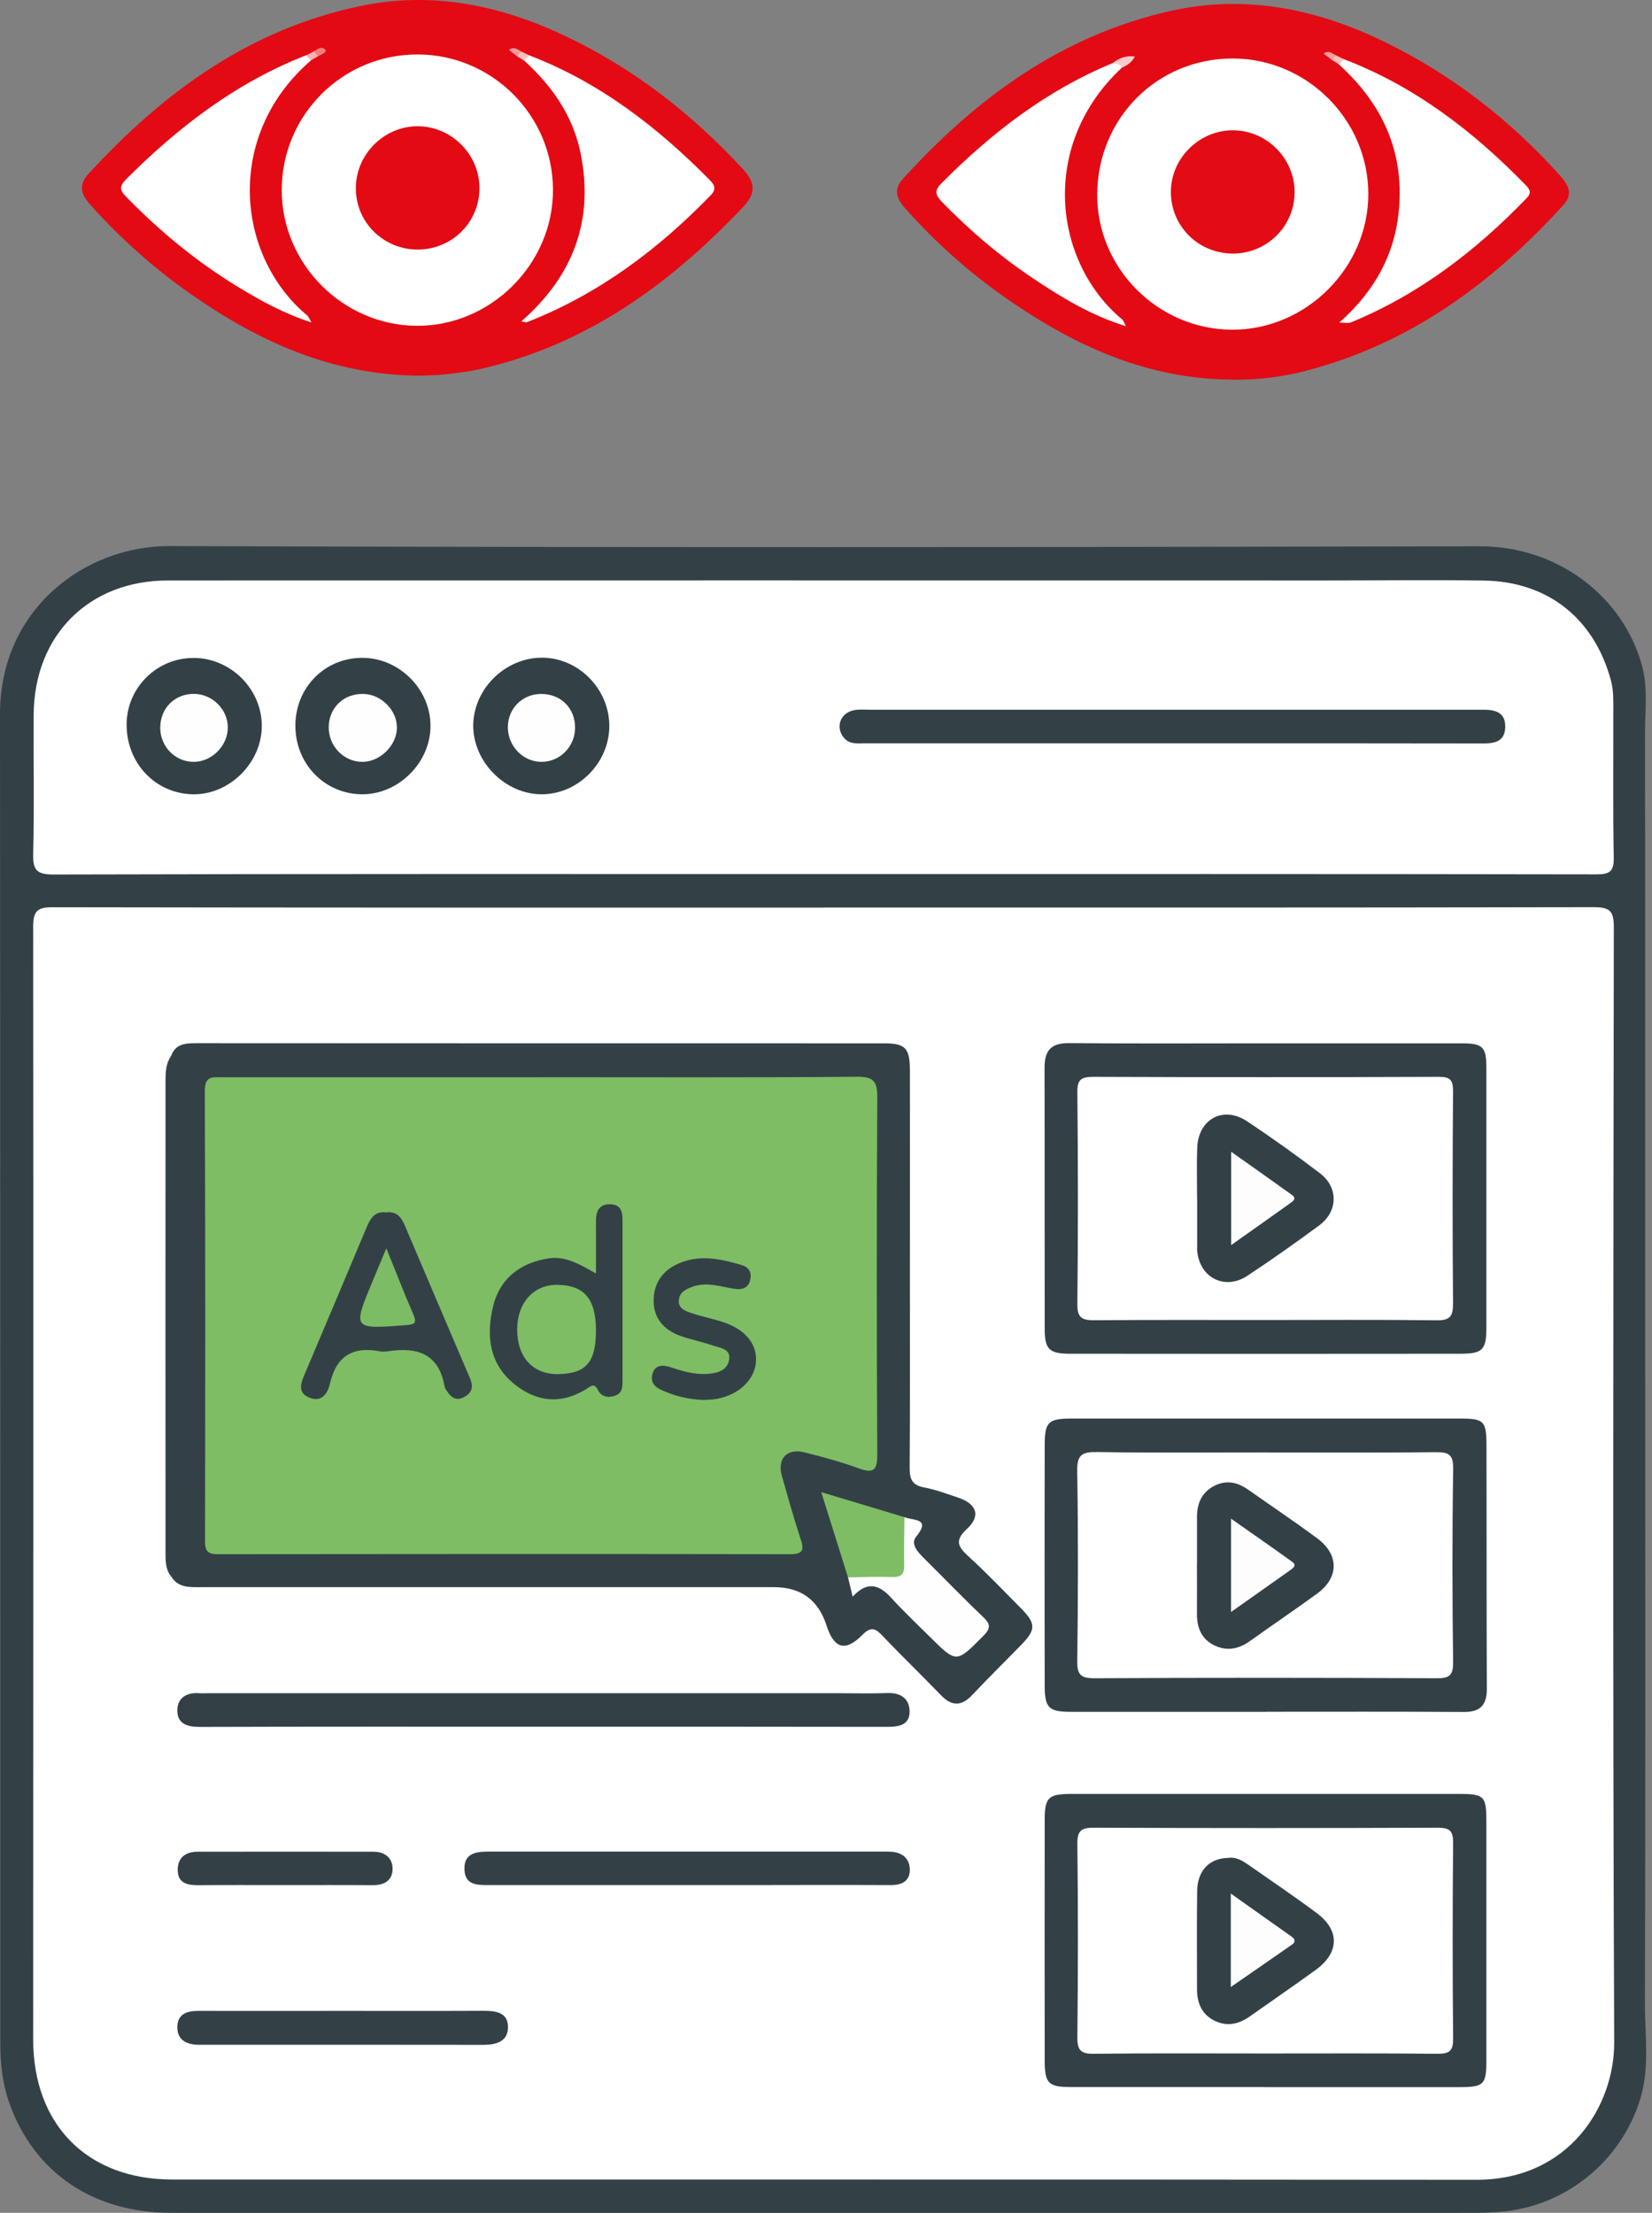 <svg width="162" height="217" viewBox="0 0 162 217" fill="none" xmlns="http://www.w3.org/2000/svg">
<rect x="0" y="0" width="162" height="217" fill="#808080" stroke="none"/>
<g clip-path="url(#clip0_2108_2153)">
<path d="M161.336 135.485C161.336 155.79 161.365 176.095 161.306 196.4C161.299 199.567 161.8 202.778 160.828 205.901C158.92 212.014 153.463 216.396 147.1 216.904C146.363 216.963 145.627 217 144.897 217C102.196 217 59.501 217.007 16.799 217C9.125 217 3.358 213.052 0.928 206.277C0.236 204.34 0.029 202.351 0.029 200.333C0.015 156.902 0.037 113.464 4.876e-06 70.033C-0.007 59.722 8.33 53.528 16.615 53.55C59.435 53.698 102.262 53.668 145.082 53.572C152.844 53.558 159.156 58.559 161.005 65.216C161.623 67.448 161.306 69.731 161.314 71.992C161.343 93.151 161.329 114.318 161.329 135.478H161.343L161.336 135.485Z" fill="#334147"/>
<path d="M120.733 37.222C112.484 37.171 105.377 33.915 98.771 29.32C95.088 26.757 91.737 23.789 88.755 20.423C87.908 19.465 87.598 18.574 88.556 17.521C95.759 9.596 104.118 3.476 114.753 1.083C122.125 -0.582 129.151 0.869 135.824 4.132C142.393 7.343 148.086 11.762 152.977 17.212C153.802 18.132 154.295 19.016 153.315 20.099C146.297 27.825 138.136 33.798 127.848 36.419C125.52 37.009 123.141 37.274 120.733 37.23V37.222Z" fill="#E30A14"/>
<path d="M41.244 36.847C32.553 36.795 25.387 33.503 18.744 28.863C15.113 26.33 11.821 23.391 8.86 20.084C7.947 19.068 7.66 18.154 8.683 17.042C16.048 9.015 24.555 2.806 35.462 0.567C42.466 -0.869 49.124 0.53 55.473 3.55C62.145 6.717 67.868 11.173 72.869 16.601C74.143 17.978 74.106 19.009 72.825 20.349C65.636 27.92 57.461 33.849 47.077 36.191C45.943 36.449 44.779 36.582 43.623 36.714C42.709 36.817 41.789 36.817 41.244 36.839V36.847Z" fill="#E30A14"/>
<path d="M80.815 88.998C105.967 88.998 131.118 89.012 156.269 88.961C157.882 88.961 158.257 89.336 158.257 90.949C158.206 127.391 158.14 163.833 158.294 200.267C158.324 206.424 153.942 213.767 144.772 213.759C102.137 213.715 59.501 213.745 16.866 213.73C8.558 213.73 3.255 208.346 3.255 200.009C3.263 163.634 3.292 127.251 3.255 90.876C3.255 89.336 3.66 88.961 5.178 88.968C30.388 89.012 55.605 89.005 80.815 89.005V88.998Z" fill="white"/>
<path d="M80.705 85.713C55.554 85.713 30.395 85.691 5.244 85.757C3.557 85.757 3.219 85.293 3.256 83.71C3.366 79.173 3.27 74.629 3.3 70.092C3.351 62.307 8.698 56.923 16.468 56.923C54.383 56.909 92.29 56.923 130.205 56.923C135.294 56.923 140.39 56.857 145.479 56.931C151.821 57.019 156.365 60.687 157.985 66.778C158.243 67.757 158.206 68.722 158.206 69.694C158.221 74.481 158.155 79.269 158.25 84.049C158.28 85.448 157.882 85.75 156.527 85.742C131.25 85.698 105.974 85.713 80.698 85.713H80.705Z" fill="white"/>
<path d="M120.932 5.737C128.179 5.767 134.159 11.747 134.181 18.987C134.204 26.256 128.061 32.376 120.785 32.332C113.515 32.288 107.543 26.263 107.594 19.031C107.653 11.556 113.515 5.708 120.925 5.737H120.932Z" fill="white"/>
<path d="M131.788 5.804C138.741 8.462 144.478 12.874 149.618 18.155C150.001 18.545 150.222 18.891 149.744 19.392C144.765 24.569 139.168 28.87 132.466 31.618C132.208 31.721 131.869 31.632 131.331 31.632C134.793 28.576 136.804 24.938 137.187 20.511C137.687 14.774 135.5 10.112 131.287 6.312C131.199 5.892 131.324 5.686 131.781 5.811L131.788 5.804Z" fill="white"/>
<path d="M110.01 6.643C101.842 14.258 103.33 25.733 110.039 31.323C110.164 31.426 110.216 31.625 110.415 31.986C106.997 30.94 104.154 29.195 101.378 27.346C98.108 25.166 95.125 22.64 92.385 19.812C91.796 19.2 91.553 18.751 92.282 18.015C97.195 13.058 102.623 8.86 109.133 6.179C109.582 6.047 110.024 5.929 110.002 6.658L110.01 6.643Z" fill="white"/>
<path d="M110.01 6.643C109.855 6.245 109.457 6.268 109.141 6.164C109.73 5.715 110.371 5.428 111.291 5.538C110.982 6.135 110.525 6.415 110.01 6.643Z" fill="#F9CCCB"/>
<path d="M131.788 5.803C131.626 5.973 131.457 6.142 131.295 6.304C131.059 6.157 130.823 6.01 130.595 5.862C130.521 5.502 130.617 5.31 131.029 5.443C131.287 5.56 131.538 5.678 131.795 5.803H131.788Z" fill="#F8BFBD"/>
<path d="M131.022 5.443C130.875 5.583 130.735 5.723 130.587 5.863C130.33 5.664 130.072 5.457 129.807 5.259C130.278 4.89 130.639 5.237 131.014 5.443H131.022Z" fill="#F39D9C"/>
<path d="M27.626 18.648C27.626 11.268 33.606 5.31 40.986 5.34C48.27 5.369 54.199 11.305 54.228 18.589C54.258 25.88 48.13 32.001 40.853 31.949C33.614 31.898 27.626 25.88 27.626 18.641V18.648Z" fill="white"/>
<path d="M51.901 5.428C58.787 8.072 64.465 12.447 69.591 17.646C70.1 18.162 70.269 18.552 69.68 19.163C64.502 24.496 58.662 28.863 51.687 31.588C51.547 31.64 51.348 31.551 51.12 31.515C56.187 27.088 58.271 21.638 56.938 15.039C56.194 11.364 54.147 8.433 51.4 5.943C51.312 5.524 51.444 5.31 51.908 5.428H51.901Z" fill="white"/>
<path d="M30.498 5.921C21.999 13.264 23.126 25.107 30.145 30.955C30.27 31.058 30.329 31.257 30.535 31.618C27.788 30.726 25.475 29.445 23.192 28.046C19.252 25.63 15.724 22.713 12.491 19.421C11.939 18.861 11.526 18.427 12.314 17.632C17.47 12.469 23.155 8.094 30.02 5.421C30.469 5.303 30.594 5.502 30.498 5.914V5.921Z" fill="white"/>
<path d="M51.901 5.428C51.731 5.597 51.562 5.774 51.392 5.943C51.157 5.796 50.928 5.649 50.693 5.509C50.619 5.141 50.722 4.942 51.142 5.067C51.392 5.185 51.65 5.31 51.901 5.428Z" fill="#F8C1BD"/>
<path d="M30.498 5.921C30.336 5.759 30.174 5.59 30.02 5.428C30.27 5.303 30.52 5.178 30.771 5.045C31.176 4.942 31.294 5.126 31.22 5.494C30.984 5.634 30.741 5.774 30.506 5.914L30.498 5.921Z" fill="#F6B3B0"/>
<path d="M51.142 5.067C50.995 5.214 50.84 5.362 50.693 5.509C50.428 5.303 50.17 5.097 49.905 4.89C50.376 4.529 50.759 4.831 51.142 5.074V5.067Z" fill="#F39999"/>
<path d="M31.212 5.502C31.065 5.354 30.918 5.2 30.763 5.052C31.139 4.787 31.595 4.471 31.934 4.92C32.059 5.089 31.522 5.376 31.205 5.502H31.212Z" fill="#EF7F7B"/>
<path d="M16.77 103.565C17.212 102.336 18.206 102.299 19.303 102.299C41.759 102.313 64.215 102.313 86.677 102.313C88.769 102.313 89.218 102.763 89.226 104.928C89.24 111.674 89.226 118.428 89.226 125.174C89.226 131.434 89.248 137.695 89.204 143.947C89.196 145.03 89.439 145.641 90.61 145.862C91.745 146.068 92.842 146.496 93.939 146.856C95.781 147.46 96.208 148.654 94.823 149.928C93.601 151.054 93.925 151.673 94.963 152.616C96.731 154.221 98.38 155.967 100.067 157.661C101.606 159.207 101.614 159.804 100.126 161.321C98.542 162.949 96.922 164.532 95.368 166.189C94.3 167.338 93.343 167.353 92.26 166.226C90.389 164.282 88.438 162.411 86.582 160.452C85.875 159.701 85.433 159.443 84.564 160.327C82.892 162.021 81.78 161.667 81.051 159.399C80.25 156.895 78.534 155.643 75.903 155.643C57.188 155.643 38.474 155.643 19.76 155.643C18.648 155.643 17.521 155.746 16.806 154.626C16.21 153.905 16.232 153.036 16.232 152.174C16.225 136.796 16.225 121.411 16.232 106.033C16.232 105.171 16.254 104.309 16.77 103.558V103.565Z" fill="#334147"/>
<path d="M123.974 102.313C130.418 102.313 136.855 102.313 143.299 102.313C145.435 102.313 145.759 102.652 145.759 104.766C145.759 113.228 145.759 121.698 145.759 130.16C145.759 132.362 145.405 132.753 143.218 132.753C130.455 132.767 117.699 132.767 104.935 132.753C102.866 132.753 102.446 132.311 102.446 130.271C102.431 121.742 102.453 113.214 102.431 104.692C102.431 103.013 103.072 102.277 104.832 102.291C111.21 102.35 117.596 102.313 123.974 102.313Z" fill="#334147"/>
<path d="M123.966 204.664C117.647 204.664 111.328 204.664 105.016 204.664C102.814 204.664 102.453 204.31 102.446 202.093C102.439 194.242 102.439 186.391 102.446 178.54C102.446 176.235 102.785 175.918 105.142 175.918C117.78 175.918 130.411 175.918 143.049 175.918C145.568 175.918 145.759 176.117 145.759 178.673C145.759 186.465 145.759 194.25 145.759 202.042C145.759 204.435 145.516 204.671 143.108 204.671C136.73 204.671 130.352 204.671 123.974 204.671L123.966 204.664Z" fill="#334147"/>
<path d="M124.165 167.869C117.787 167.869 111.402 167.869 105.024 167.869C102.844 167.869 102.453 167.493 102.446 165.306C102.431 157.455 102.431 149.604 102.446 141.745C102.446 139.425 102.792 139.109 105.134 139.109C117.831 139.109 130.529 139.109 143.233 139.109C145.501 139.109 145.759 139.359 145.767 141.672C145.789 149.648 145.767 157.624 145.803 165.593C145.811 167.228 145.155 167.898 143.506 167.883C137.061 167.839 130.624 167.861 124.18 167.861L124.165 167.869Z" fill="#334147"/>
<path d="M53.204 169.327C41.987 169.327 30.763 169.312 19.546 169.349C18.316 169.349 17.374 169.003 17.388 167.721C17.403 166.484 18.309 165.946 19.546 166.042C19.848 166.064 20.158 166.042 20.467 166.042C41.008 166.042 61.541 166.042 82.082 166.042C83.739 166.042 85.396 166.086 87.046 166.027C88.312 165.983 89.145 166.558 89.196 167.751C89.255 169.121 88.224 169.342 87.046 169.342C75.763 169.32 64.487 169.327 53.204 169.327Z" fill="#334147"/>
<path d="M67.477 184.859C60.981 184.859 54.486 184.859 47.982 184.859C46.841 184.859 45.611 184.896 45.545 183.35C45.471 181.707 46.716 181.575 47.953 181.575C60.886 181.575 73.819 181.575 86.751 181.575C86.994 181.575 87.245 181.575 87.488 181.597C88.57 181.693 89.226 182.341 89.219 183.372C89.211 184.499 88.401 184.867 87.333 184.859C82.612 184.837 77.891 184.852 73.178 184.859C71.278 184.859 69.377 184.859 67.477 184.859Z" fill="#334147"/>
<path d="M33.592 197.196C38.187 197.196 42.776 197.21 47.371 197.188C48.55 197.188 49.78 197.299 49.816 198.72C49.853 200.201 48.675 200.525 47.371 200.525C38.187 200.51 29.003 200.517 19.812 200.517C19.687 200.517 19.569 200.517 19.444 200.517C18.258 200.495 17.352 200.031 17.389 198.728C17.426 197.49 18.354 197.196 19.444 197.196C24.157 197.21 28.871 197.196 33.592 197.196Z" fill="#334147"/>
<path d="M27.891 184.859C25.07 184.859 22.249 184.845 19.429 184.867C18.412 184.874 17.499 184.69 17.433 183.512C17.359 182.267 18.103 181.589 19.355 181.589C25.122 181.582 30.881 181.575 36.648 181.589C37.701 181.589 38.482 182.164 38.496 183.224C38.511 184.41 37.694 184.874 36.53 184.867C33.65 184.845 30.763 184.859 27.884 184.859H27.891Z" fill="#334147"/>
<path d="M114.93 72.891C104.877 72.891 94.823 72.891 84.77 72.891C84.049 72.891 83.305 73.016 82.745 72.338C81.913 71.329 82.377 69.937 83.717 69.65C84.247 69.54 84.814 69.599 85.367 69.599C105.105 69.599 124.843 69.599 144.588 69.599C144.898 69.599 145.199 69.599 145.509 69.599C146.672 69.599 147.637 69.886 147.608 71.292C147.578 72.684 146.65 72.905 145.457 72.905C135.279 72.883 125.108 72.891 114.93 72.891Z" fill="#334147"/>
<path d="M59.752 71.167C59.766 74.791 56.695 77.899 53.108 77.891C49.551 77.884 46.414 74.732 46.406 71.175C46.406 67.603 49.499 64.517 53.101 64.495C56.695 64.472 59.737 67.529 59.752 71.167Z" fill="#334147"/>
<path d="M19.046 64.517C22.684 64.568 25.689 67.61 25.674 71.219C25.652 74.805 22.515 77.928 18.965 77.891C15.238 77.855 12.358 74.805 12.417 70.961C12.469 67.367 15.452 64.472 19.046 64.524V64.517Z" fill="#334147"/>
<path d="M35.55 64.509C39.159 64.524 42.223 67.588 42.216 71.189C42.216 74.776 39.093 77.899 35.521 77.891C31.853 77.877 28.966 74.923 28.966 71.167C28.966 67.418 31.853 64.502 35.543 64.509H35.55Z" fill="#334147"/>
<path d="M126.949 18.935C126.913 22.279 124.114 24.952 120.741 24.864C117.427 24.776 114.819 22.124 114.819 18.825C114.819 15.511 117.625 12.741 120.954 12.778C124.291 12.815 126.994 15.592 126.957 18.943L126.949 18.935Z" fill="#E30B14"/>
<path d="M47.017 18.456C47.017 21.822 44.285 24.503 40.897 24.474C37.583 24.437 34.924 21.808 34.895 18.523C34.865 15.187 37.598 12.402 40.927 12.38C44.248 12.366 47.025 15.127 47.017 18.456Z" fill="#E30A14"/>
<path d="M52.917 105.635C63.287 105.635 73.656 105.679 84.026 105.591C85.698 105.576 86.037 106.062 86.029 107.646C85.963 119.304 85.963 130.963 86.029 142.622C86.037 144.227 85.632 144.515 84.166 143.977C82.457 143.351 80.683 142.879 78.915 142.43C77.184 141.981 76.19 143.034 76.676 144.743C77.258 146.79 77.825 148.852 78.495 150.87C78.856 151.938 78.819 152.41 77.493 152.41C58.779 152.38 40.065 152.388 21.351 152.41C20.371 152.41 20.106 152.093 20.106 151.15C20.128 136.42 20.143 121.698 20.084 106.968C20.084 105.458 20.879 105.642 21.815 105.642C32.184 105.642 42.554 105.642 52.924 105.642L52.917 105.635Z" fill="#7EBD64"/>
<path d="M88.696 148.771C89.498 149.154 91.376 148.808 89.83 150.708C89.278 151.393 89.977 152.174 90.566 152.763C92.518 154.7 94.433 156.689 96.429 158.589C97.195 159.318 97.121 159.73 96.392 160.459C93.777 163.089 93.807 163.118 91.178 160.504C89.918 159.252 88.622 158.036 87.429 156.725C86.251 155.422 85.079 154.98 83.614 156.578C83.43 155.82 83.29 155.252 83.157 154.678C84.048 153.765 85.205 154.067 86.258 154.074C87.576 154.081 88.099 153.573 88.099 152.248C88.099 151.077 87.731 149.795 88.696 148.779V148.771Z" fill="#FEFEFE"/>
<path d="M88.695 148.771C88.681 150.347 88.629 151.924 88.666 153.5C88.688 154.369 88.386 154.671 87.517 154.649C86.066 154.604 84.608 154.663 83.157 154.678C82.325 152.034 81.5 149.39 80.535 146.326C83.459 147.203 86.081 147.991 88.695 148.779V148.771Z" fill="#7EBD64"/>
<path d="M124.121 129.446C118.538 129.446 112.956 129.424 107.373 129.468C106.195 129.475 105.627 129.306 105.65 127.899C105.723 120.969 105.716 114.031 105.65 107.101C105.635 105.849 106.04 105.598 107.211 105.598C118.501 105.642 129.792 105.642 141.075 105.598C142.224 105.598 142.496 105.908 142.489 107.027C142.437 113.957 142.43 120.895 142.489 127.826C142.496 129.092 142.18 129.497 140.869 129.475C135.286 129.402 129.703 129.446 124.121 129.446Z" fill="white"/>
<path d="M124.025 201.372C118.443 201.372 112.86 201.335 107.277 201.401C105.996 201.416 105.635 201.07 105.65 199.773C105.716 193.454 105.723 187.135 105.65 180.816C105.635 179.476 106.077 179.225 107.314 179.233C118.538 179.277 129.77 179.277 140.994 179.233C142.217 179.233 142.504 179.579 142.497 180.765C142.438 187.143 142.438 193.528 142.497 199.906C142.511 201.143 142.128 201.408 140.957 201.401C135.316 201.342 129.667 201.372 124.025 201.372Z" fill="white"/>
<path d="M124.349 142.437C129.807 142.437 135.271 142.467 140.729 142.408C141.988 142.393 142.526 142.548 142.504 144.043C142.401 150.362 142.415 156.681 142.496 163C142.511 164.348 142.091 164.584 140.847 164.576C129.681 164.525 118.509 164.518 107.344 164.576C105.937 164.584 105.62 164.201 105.642 162.838C105.716 156.644 105.738 150.443 105.635 144.249C105.606 142.636 106.128 142.371 107.594 142.393C113.177 142.482 118.759 142.43 124.342 142.43L124.349 142.437Z" fill="white"/>
<path d="M56.393 71.359C56.393 73.229 54.883 74.739 53.057 74.71C51.245 74.68 49.779 73.126 49.801 71.27C49.831 69.451 51.238 68.059 53.057 68.052C54.986 68.037 56.401 69.436 56.393 71.366V71.359Z" fill="#FEFEFF"/>
<path d="M15.717 71.351C15.717 69.436 17.146 68.022 19.046 68.044C20.813 68.067 22.308 69.54 22.338 71.278C22.375 73.082 20.813 74.695 19.016 74.71C17.19 74.724 15.717 73.229 15.71 71.351H15.717Z" fill="#FEFEFE"/>
<path d="M35.477 74.71C33.65 74.673 32.199 73.119 32.236 71.256C32.28 69.348 33.761 67.971 35.698 68.052C37.436 68.126 38.946 69.68 38.923 71.381C38.901 73.126 37.23 74.747 35.477 74.71Z" fill="#FEFEFF"/>
<path d="M37.915 118.885C38.938 118.781 39.373 119.415 39.704 120.188C41.833 125.182 43.947 130.175 46.09 135.161C46.451 136.001 46.274 136.605 45.501 137.01C44.631 137.466 44.131 136.921 43.718 136.251C43.652 136.148 43.608 136.03 43.586 135.912C43.004 132.664 40.816 132.083 37.996 132.517C37.753 132.554 37.495 132.561 37.259 132.517C34.637 132.009 32.995 132.952 32.369 135.64C32.141 136.634 31.551 137.584 30.292 137.039C29.128 136.531 29.526 135.581 29.902 134.697C31.898 129.984 33.893 125.27 35.874 120.542C36.272 119.584 36.677 118.715 37.907 118.899L37.915 118.885Z" fill="#334147"/>
<path d="M58.441 124.894C58.441 123.024 58.448 121.396 58.441 119.761C58.433 118.759 58.765 118.045 59.891 118.096C60.996 118.148 61.048 118.973 61.048 119.82C61.048 124.968 61.048 130.123 61.048 135.271C61.048 135.89 61.077 136.575 60.385 136.84C59.707 137.105 59 137.032 58.632 136.303C58.256 135.566 57.903 135.956 57.498 136.214C55.075 137.709 52.718 137.525 50.516 135.794C47.968 133.791 47.666 131 48.343 128.142C48.999 125.38 51.017 123.826 53.815 123.399C55.458 123.149 56.857 123.988 58.448 124.887L58.441 124.894Z" fill="#334147"/>
<path d="M69.024 137.289C67.463 137.23 66.115 136.892 64.819 136.288C64.075 135.942 63.773 135.433 63.994 134.682C64.259 133.813 65.032 133.843 65.665 134.049C66.895 134.454 68.103 134.822 69.422 134.726C70.416 134.66 71.359 134.358 71.506 133.305C71.66 132.244 70.57 132.178 69.871 131.935C68.832 131.574 67.742 131.368 66.711 131C65.135 130.433 64.104 129.306 64.097 127.59C64.089 125.763 65.047 124.474 66.778 123.804C68.788 123.031 70.747 123.473 72.706 124.047C73.516 124.283 73.752 124.872 73.539 125.616C73.34 126.33 72.736 126.485 72.088 126.397C70.71 126.205 69.363 125.668 67.934 126.176C67.249 126.419 66.652 126.713 66.571 127.472C66.476 128.348 67.249 128.577 67.86 128.783C68.84 129.114 69.871 129.313 70.85 129.63C73.045 130.337 74.238 131.766 74.135 133.489C74.032 135.264 72.522 136.744 70.335 137.172C69.856 137.267 69.363 137.253 69.009 137.282L69.024 137.289Z" fill="#334147"/>
<path d="M117.389 117.5C117.389 115.843 117.338 114.193 117.404 112.536C117.514 109.737 119.96 108.412 122.28 109.951C124.725 111.571 127.111 113.28 129.438 115.055C131.272 116.447 131.213 118.811 129.357 120.173C127.045 121.875 124.703 123.539 122.309 125.115C120.092 126.573 117.618 125.285 117.397 122.641C117.389 122.515 117.397 122.398 117.397 122.272C117.397 120.682 117.397 119.091 117.397 117.493L117.389 117.5Z" fill="#334147"/>
<path d="M120.446 182.193C121.138 182.076 121.779 182.422 122.39 182.849C124.644 184.425 126.927 185.964 129.129 187.607C131.405 189.308 131.346 191.488 129.026 193.174C126.905 194.714 124.732 196.201 122.589 197.719C121.455 198.521 120.262 198.787 118.98 198.094C117.765 197.431 117.382 196.327 117.382 195.016C117.382 191.827 117.353 188.645 117.397 185.456C117.426 183.438 118.583 182.23 120.439 182.193H120.446Z" fill="#334147"/>
<path d="M117.382 153.411C117.382 151.879 117.382 150.347 117.382 148.816C117.375 147.505 117.787 146.415 118.995 145.752C120.21 145.089 121.33 145.332 122.413 146.091C124.659 147.674 126.942 149.206 129.151 150.841C131.339 152.454 131.324 154.7 129.144 156.291C126.971 157.867 124.74 159.377 122.56 160.938C121.411 161.763 120.203 161.947 118.951 161.284C117.743 160.636 117.36 159.509 117.375 158.191C117.39 156.6 117.375 155.009 117.375 153.411H117.382Z" fill="#334147"/>
<path d="M37.885 122.412C38.872 124.843 39.653 126.883 40.529 128.879C40.905 129.74 40.669 129.88 39.83 129.947C34.564 130.352 34.571 130.366 36.537 125.638C36.928 124.695 37.325 123.76 37.885 122.412Z" fill="#7CBC64"/>
<path d="M58.441 130.462C58.441 133.592 57.476 134.712 54.721 134.749C52.261 134.785 50.708 133.084 50.715 130.366C50.722 127.774 52.306 125.992 54.603 125.999C57.277 126.006 58.433 127.354 58.441 130.462Z" fill="#7EBD64"/>
<path d="M120.733 122.103V112.948C122.825 114.429 124.776 115.799 126.706 117.191C127.192 117.544 126.787 117.802 126.5 118.008C124.673 119.312 122.847 120.601 120.733 122.096V122.103Z" fill="#FDFDFE"/>
<path d="M120.696 194.854V185.692C122.825 187.194 124.762 188.564 126.691 189.934C126.993 190.148 127.052 190.45 126.736 190.67C124.784 192.033 122.825 193.381 120.696 194.854Z" fill="#FDFDFE"/>
<path d="M120.718 158.081V148.926C122.832 150.414 124.798 151.769 126.728 153.168C127.199 153.507 126.794 153.787 126.492 154C124.658 155.297 122.825 156.593 120.718 158.081Z" fill="#FDFDFE"/>
</g>
<defs>
<clipPath id="clip0_2108_2153">
<rect width="161.432" height="217" fill="white"/>
</clipPath>
</defs>
</svg>
